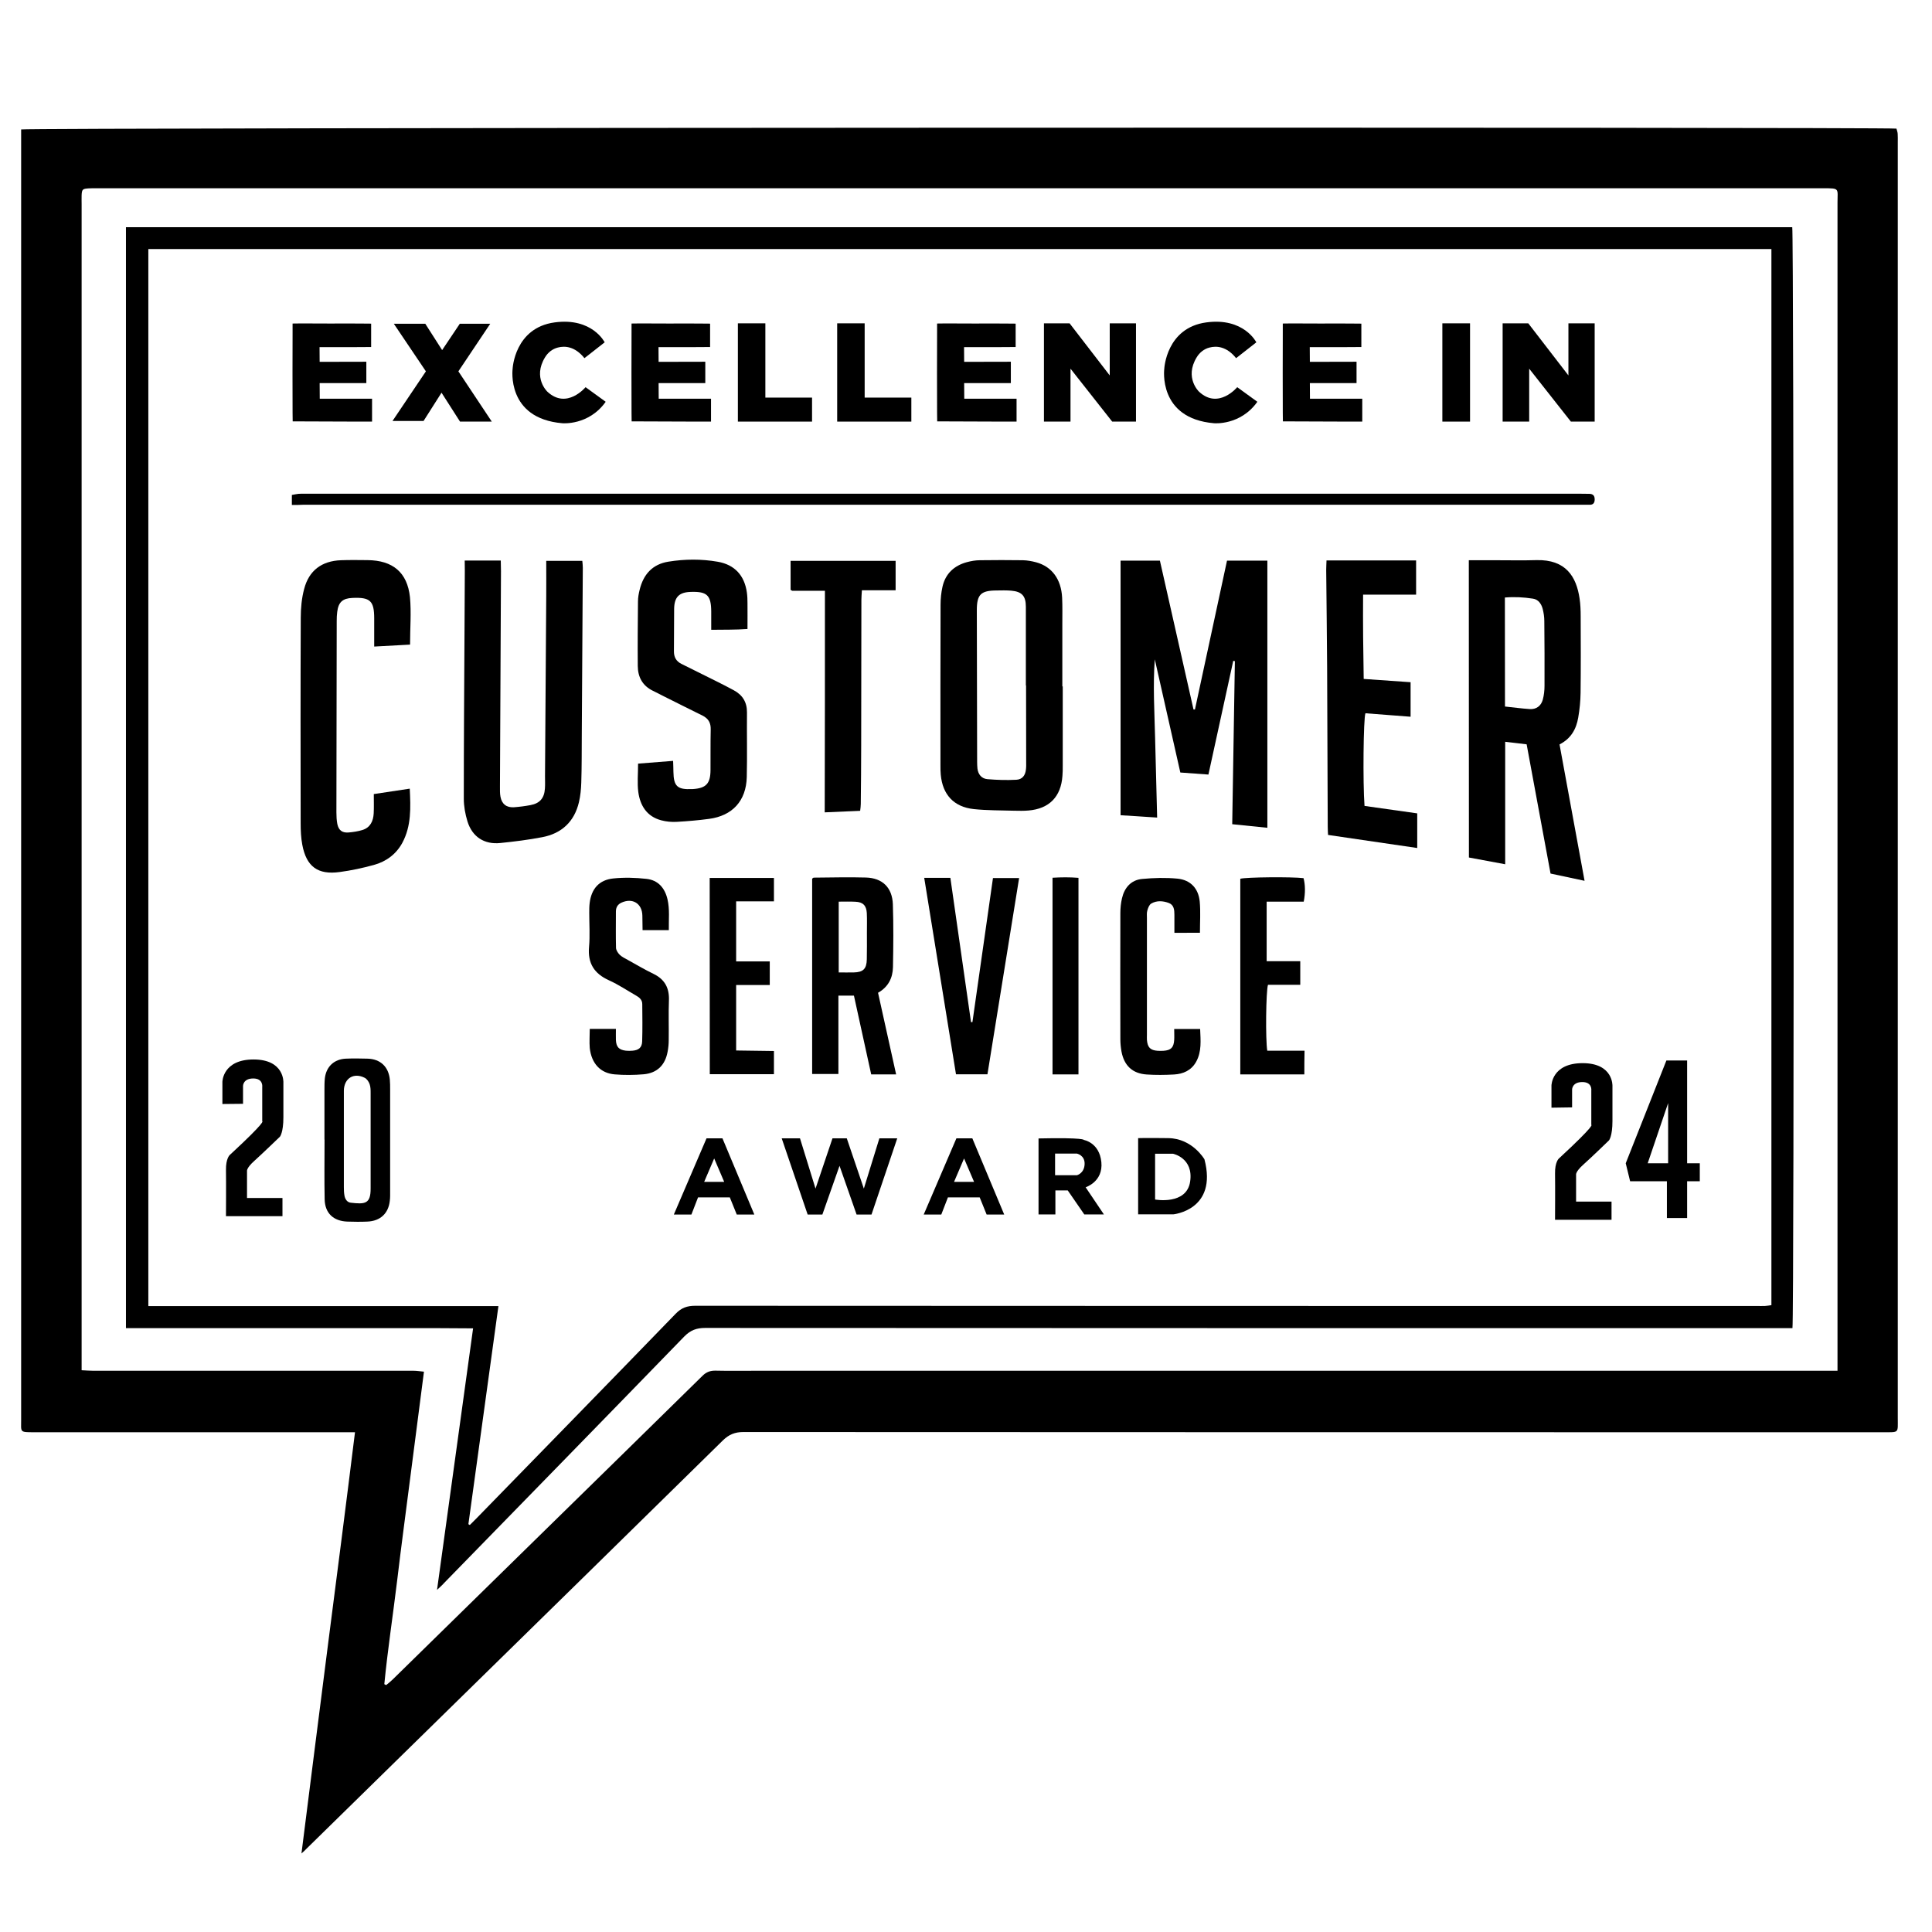 <?xml version="1.0" encoding="utf-8"?>
<!-- Generator: Adobe Illustrator 28.3.0, SVG Export Plug-In . SVG Version: 6.00 Build 0)  -->
<svg version="1.1" xmlns="http://www.w3.org/2000/svg" xmlns:xlink="http://www.w3.org/1999/xlink" x="0px" y="0px"
	 viewBox="0 0 189.12 189.12" style="enable-background:new 0 0 189.12 189.12;" xml:space="preserve">
<style type="text/css">
	.st0{fill:none;}
	.st1{fill:#4D4D4D;}
</style>
<g id="Шар_2">
	<polygon points="41.69,36.35 38.42,41.21 41.46,41.21 43.22,38.44 45.03,41.27 48.14,41.27 44.87,36.35 47.99,31.69 45.01,31.69 
		43.28,34.27 41.63,31.69 38.55,31.69 	"/>
	<path d="M57.21,35.06l1.98-1.55c0,0-1.21-2.45-4.9-1.95c-3.92,0.53-4.11,4.53-4.11,4.53s-0.66,4.87,4.87,5.34
		c0,0,2.58,0.24,4.24-2.1l-1.97-1.43c0,0-1.84,2.22-3.74,0.44c0,0-1.45-1.36-0.23-3.36c0.28-0.47,0.73-0.83,1.26-0.96
		C55.29,33.84,56.28,33.9,57.21,35.06z"/>
	<path d="M121,35.06l1.98-1.55c0,0-1.21-2.45-4.9-1.95c-3.92,0.53-4.11,4.53-4.11,4.53s-0.66,4.87,4.87,5.34c0,0,2.58,0.24,4.24-2.1
		l-1.97-1.43c0,0-1.84,2.22-3.74,0.44c0,0-1.45-1.36-0.23-3.36c0.28-0.47,0.73-0.83,1.26-0.96C119.08,33.84,120.07,33.9,121,35.06z"
		/>
	<polygon points="72.23,31.65 72.23,41.27 79.49,41.27 79.49,38.92 74.92,38.92 74.92,31.65 	"/>
	<polygon points="81.95,31.65 81.95,41.27 89.21,41.27 89.21,38.92 84.64,38.92 84.64,31.65 	"/>
	<rect x="141.19" y="31.65" width="2.71" height="9.62"/>
	<path d="M70.72,111.43h-1.56l-3.2,7.46h1.72l0.65-1.68h3.11l0.68,1.68h1.72L70.72,111.43z M68.93,115.69l0.98-2.29l0.98,2.29H68.93
		z"/>
	<path d="M95.18,111.43h-1.56l-3.2,7.46h1.72l0.65-1.68h3.11l0.68,1.68h1.72L95.18,111.43z M93.39,115.69l0.98-2.29l0.98,2.29H93.39
		z"/>
</g>
<g id="Шар_1">
	<path d="M29.51,181.43c0.89-6.99,1.74-13.81,2.62-20.63s1.76-13.64,2.62-20.6c-0.5,0-0.87,0-1.24,0c-10.07,0-20.13,0-30.2,0
		c-1.41,0-1.24,0-1.24-1.23c0-41.74,0-83.48,0-125.22c0-0.37,0-0.74,0-1.08c0.69-0.18,182.37-0.24,183.57-0.08
		c0.04,0.15,0.11,0.33,0.12,0.5c0.02,0.27,0.01,0.54,0.01,0.81c0,41.63,0,83.27,0,124.9c0,1.5,0.16,1.4-1.4,1.4
		c-37.2,0-74.41,0-111.61-0.02c-0.82,0-1.4,0.24-1.99,0.81c-8.72,8.58-17.46,17.13-26.2,25.7c-4.87,4.77-9.74,9.55-14.61,14.32
		C29.87,181.12,29.75,181.21,29.51,181.43z M37.62,164.86c0.06,0.03,0.12,0.06,0.18,0.09c0.22-0.18,0.44-0.35,0.64-0.55
		c4.99-4.88,9.97-9.77,14.96-14.66c5.12-5.02,10.25-10.03,15.36-15.06c0.38-0.38,0.77-0.52,1.29-0.51c1.33,0.03,2.65,0.01,3.98,0.01
		c34.85,0,69.7,0,104.55,0c0.4,0,0.79,0,1.29,0c0-0.51,0-0.91,0-1.31c0-37.68,0-75.36,0-113.04c0-1.39,0.25-1.41-1.4-1.4
		c-56.36,0-112.72,0-169.07,0c-0.24,0-0.49-0.01-0.73,0.01c-0.59,0.04-0.65,0.1-0.68,0.66c-0.01,0.3,0,0.6,0,0.89
		c0,21.95,0,43.91,0,65.86c0,15.67,0,31.35,0,47.02c0,0.4,0,0.8,0,1.26c0.46,0.02,0.8,0.05,1.14,0.05c7.06,0,14.12,0,21.19,0
		c3.38,0,6.76,0,10.15,0c0.31,0,0.62,0.05,1.03,0.09c-0.45,3.5-0.89,6.9-1.33,10.29c-0.43,3.38-0.89,6.75-1.29,10.13
		C38.47,158.09,37.95,161.47,37.62,164.86z"/>
	<path d="M42.78,155.63c1.19-8.62,2.35-17.05,3.53-25.6c-1.17-0.01-2.29-0.01-3.41-0.02c-1.14,0-2.27,0-3.41,0
		c-1.11,0-2.22,0-3.33,0c-1.14,0-2.27,0-3.41,0s-2.27,0-3.41,0s-2.27,0-3.41,0s-2.27,0-3.41,0c-1.11,0-2.22,0-3.33,0
		c-1.14,0-2.27,0-3.41,0c-1.13,0-2.26,0-3.45,0c0-35.95,0-71.83,0-107.77c54.37,0,108.74,0,163.11,0
		c0.16,0.55,0.2,106.76,0.02,107.77c-0.35,0-0.72,0-1.09,0c-35.12,0-70.24,0-105.35-0.02c-0.84,0-1.43,0.22-2.04,0.84
		c-7.82,8.06-15.67,16.09-23.51,24.13C43.3,155.16,43.1,155.33,42.78,155.63z M173.4,24.38c-53.01,0-105.93,0-158.88,0
		c0,34.49,0,68.93,0,103.47c11.44,0,22.81,0,34.27,0c-0.99,7.18-1.97,14.27-2.94,21.35c0.05,0.03,0.1,0.05,0.14,0.08
		c0.22-0.22,0.45-0.44,0.67-0.67c6.5-6.67,13-13.32,19.48-20.01c0.56-0.58,1.12-0.78,1.91-0.78c34.63,0.02,69.27,0.02,103.9,0.02
		c0.27,0,0.54,0.01,0.81,0c0.21-0.01,0.41-0.05,0.64-0.08C173.4,93.28,173.4,58.86,173.4,24.38z"/>
	<path d="M120.11,54.88c1.3,0,2.57,0,3.95,0c0,8.69,0,17.36,0,26.15c-1.1-0.11-2.23-0.23-3.44-0.35c0.09-5.37,0.17-10.67,0.26-15.96
		c-0.05-0.01-0.1-0.02-0.16-0.03c-0.8,3.69-1.61,7.38-2.43,11.13c-0.94-0.07-1.82-0.13-2.75-0.2c-0.84-3.71-1.67-7.4-2.5-11.08
		c-0.19,2.57-0.03,5.13,0.03,7.68c0.06,2.56,0.13,5.13,0.2,7.81c-1.21-0.08-2.35-0.15-3.58-0.23c0-8.33,0-16.6,0-24.92
		c1.24,0,2.5,0,3.85,0c1.09,4.84,2.19,9.71,3.29,14.57c0.05,0,0.09,0,0.14,0C118.02,64.61,119.06,59.76,120.11,54.88z"/>
	<path d="M143.78,54.84c0.91,0,1.77,0,2.63,0c1.33,0,2.65,0.03,3.98-0.01c2.91-0.08,3.92,1.65,4.23,3.74
		c0.09,0.59,0.11,1.19,0.11,1.78c0.01,2.49,0.02,4.98-0.01,7.47c-0.01,0.81-0.09,1.62-0.23,2.42c-0.19,1.11-0.69,2.05-1.83,2.63
		c0.81,4.4,1.61,8.8,2.45,13.35c-1.15-0.25-2.21-0.47-3.33-0.71c-0.78-4.21-1.55-8.4-2.34-12.65c-0.7-0.09-1.36-0.16-2.1-0.25
		c0,4.01,0,7.95,0,11.99c-1.22-0.23-2.34-0.44-3.55-0.66C143.78,74.24,143.78,64.59,143.78,54.84z M147.32,69.16
		c0.88,0.09,1.65,0.2,2.43,0.25c0.63,0.04,1.1-0.3,1.27-0.92c0.12-0.44,0.17-0.91,0.17-1.36c0.01-2.11,0-4.22-0.02-6.33
		c0-0.4-0.06-0.81-0.16-1.2c-0.13-0.49-0.43-0.93-0.96-1c-0.9-0.14-1.81-0.19-2.74-0.11C147.32,62.06,147.32,65.57,147.32,69.16z"/>
	<path d="M45.49,54.87c1.22,0,2.32,0,3.53,0c0.01,0.36,0.02,0.7,0.02,1.04c-0.03,7.04-0.07,14.07-0.1,21.11
		c0,0.32-0.01,0.65,0.05,0.97c0.13,0.72,0.6,1.08,1.33,1.03c0.54-0.04,1.08-0.11,1.61-0.21c0.91-0.17,1.35-0.68,1.41-1.61
		c0.03-0.4,0.01-0.81,0.01-1.22c0.04-5.87,0.08-11.75,0.12-17.62c0.01-1.13,0-2.27,0-3.46c1.2,0,2.32,0,3.53,0
		c0.02,0.2,0.05,0.44,0.05,0.67c-0.03,5.47-0.07,10.93-0.1,16.4c-0.01,1.54,0,3.09-0.05,4.63c-0.02,0.64-0.08,1.3-0.23,1.93
		c-0.45,1.9-1.69,3.06-3.59,3.42c-1.35,0.26-2.72,0.43-4.09,0.57c-1.58,0.17-2.76-0.6-3.23-2.11c-0.22-0.72-0.36-1.49-0.36-2.23
		c0-5.49,0.04-10.99,0.07-16.48c0.01-1.95,0.02-3.9,0.03-5.85C45.5,55.54,45.49,55.25,45.49,54.87z"/>
	<path d="M104.03,67.19c0,2.6,0,5.19,0,7.79c0,0.32,0,0.65-0.03,0.97c-0.14,2.04-1.29,3.22-3.33,3.39
		c-0.46,0.04-0.92,0.03-1.38,0.02c-1.32-0.04-2.65-0.02-3.97-0.16c-1.95-0.21-3.05-1.41-3.23-3.36c-0.03-0.3-0.03-0.59-0.03-0.89
		c0-5.25-0.01-10.5,0.01-15.75c0-0.59,0.06-1.19,0.19-1.77c0.29-1.28,1.14-2.06,2.38-2.4c0.41-0.11,0.85-0.19,1.28-0.19
		c1.41-0.02,2.81-0.02,4.22,0c0.43,0.01,0.86,0.09,1.28,0.2c1.55,0.42,2.46,1.66,2.55,3.46c0.04,0.84,0.02,1.68,0.02,2.52
		c0,2.06,0,4.11,0,6.17C104,67.19,104.02,67.19,104.03,67.19z M100.44,67.1c-0.01,0-0.02,0-0.02,0c0-2.57,0-5.14,0-7.71
		c0-1.05-0.39-1.48-1.43-1.57c-0.48-0.04-0.97-0.03-1.46-0.02c-1.52,0.01-1.91,0.4-1.91,1.93c0.01,4.95,0.02,9.9,0.03,14.85
		c0,0.22,0.01,0.43,0.03,0.65c0.07,0.58,0.41,0.99,0.97,1.04c0.94,0.08,1.89,0.11,2.83,0.06c0.59-0.03,0.89-0.42,0.95-1.03
		c0.03-0.24,0.02-0.49,0.02-0.73C100.44,72.08,100.44,69.59,100.44,67.1z"/>
	<path d="M40.14,63.1c-1.18,0.07-2.3,0.13-3.51,0.19c0-0.97,0-1.86,0-2.75c0-1.72-0.39-2.09-2.13-2.01
		c-0.96,0.04-1.37,0.41-1.49,1.36c-0.04,0.29-0.05,0.59-0.05,0.89c-0.01,6.25-0.02,12.5-0.03,18.75c0,0.38,0.02,0.76,0.09,1.13
		c0.13,0.61,0.47,0.88,1.1,0.83c0.46-0.04,0.92-0.11,1.35-0.24c0.78-0.24,1.07-0.88,1.11-1.63c0.03-0.59,0.01-1.19,0.01-1.89
		c1.17-0.18,2.3-0.35,3.52-0.53c0.09,1.87,0.16,3.64-0.72,5.29c-0.61,1.13-1.59,1.85-2.8,2.18c-1.09,0.3-2.21,0.54-3.33,0.69
		c-2.15,0.3-3.27-0.53-3.67-2.67c-0.13-0.69-0.16-1.4-0.16-2.1c-0.01-6.71-0.02-13.42,0.01-20.13c0-0.94,0.09-1.9,0.33-2.8
		c0.47-1.82,1.73-2.75,3.6-2.82c0.86-0.03,1.73-0.02,2.6-0.01c2.47,0.02,3.9,1.19,4.16,3.63C40.27,59.96,40.14,61.49,40.14,63.1z"/>
	<path d="M62.46,74.75c1.13-0.09,2.23-0.17,3.43-0.27c0.01,0.39,0.03,0.73,0.03,1.07c0.02,1.42,0.39,1.76,1.82,1.69
		c0.03,0,0.05,0,0.08,0c1.29-0.08,1.72-0.53,1.73-1.84c0.01-1.33-0.01-2.65,0.02-3.98c0.02-0.65-0.22-1.08-0.8-1.37
		c-1.29-0.63-2.56-1.28-3.85-1.92c-0.34-0.17-0.67-0.35-1.01-0.51c-1.01-0.49-1.47-1.34-1.48-2.42c-0.02-2.11,0-4.22,0.02-6.33
		c0-0.38,0.07-0.76,0.16-1.12c0.36-1.51,1.25-2.52,2.82-2.77c1.61-0.26,3.24-0.27,4.84,0.01c1.65,0.29,2.61,1.35,2.84,3.01
		c0.05,0.35,0.06,0.7,0.06,1.05c0.01,0.81,0,1.62,0,2.52c-1.18,0.09-2.31,0.06-3.55,0.08c0-0.63,0-1.22,0-1.8
		c-0.01-1.58-0.41-1.96-1.99-1.91c-1.14,0.03-1.62,0.49-1.64,1.65c-0.02,1.38,0,2.76-0.02,4.14c-0.01,0.58,0.21,0.99,0.72,1.25
		c1.16,0.58,2.32,1.15,3.48,1.73c0.56,0.28,1.11,0.56,1.66,0.86c0.86,0.46,1.3,1.18,1.29,2.17c-0.02,2.11,0.03,4.22-0.02,6.33
		c-0.06,2.33-1.41,3.79-3.7,4.09c-1.04,0.14-2.1,0.23-3.15,0.29c-0.51,0.03-1.03-0.02-1.52-0.15c-1.41-0.37-2.07-1.44-2.25-2.78
		C62.37,76.65,62.46,75.75,62.46,74.75z"/>
	<path d="M129.85,54.86c2.97,0,5.83,0,8.77,0c0,1.12,0,2.21,0,3.35c-1.7,0-3.39,0-5.19,0c-0.02,2.76,0.01,5.47,0.06,8.25
		c1.55,0.11,3.05,0.22,4.59,0.32c0,1.14,0,2.21,0,3.38c-1.48-0.11-2.95-0.22-4.42-0.34c-0.2,0.54-0.26,6.79-0.09,9.07
		c1.69,0.24,3.41,0.48,5.16,0.73c0,1.14,0,2.22,0,3.39c-2.9-0.43-5.77-0.85-8.73-1.28c-0.01-0.26-0.03-0.52-0.03-0.78
		c-0.02-5.19-0.04-10.39-0.06-15.58c-0.02-3.19-0.06-6.38-0.09-9.58C129.82,55.5,129.84,55.19,129.85,54.86z"/>
	<path d="M28.57,49.43c0-0.4,0-0.66,0-0.98c0.24-0.04,0.44-0.09,0.65-0.11s0.43-0.01,0.65-0.01c41.61,0,83.22,0,124.83,0
		c0.3,0,0.6,0.01,0.89,0.01c0.38,0.01,0.52,0.22,0.51,0.58c-0.01,0.33-0.17,0.5-0.5,0.49c-0.22,0-0.43,0-0.65,0
		c-41.77,0-83.55,0-125.32,0C29.31,49.43,28.99,49.43,28.57,49.43z"/>
	<path d="M87.72,105.17c-0.86,0-1.62,0-2.44,0c-0.56-2.56-1.12-5.11-1.69-7.71c-0.5,0-0.97,0-1.52,0c0,2.55,0,5.08,0,7.67
		c-0.89,0-1.71,0-2.57,0c0-6.39,0-12.76,0-19.12c0.07-0.05,0.12-0.1,0.16-0.1c1.7-0.01,3.41-0.06,5.11-0.01
		c1.61,0.05,2.57,0.98,2.63,2.61c0.07,2.05,0.05,4.11,0.01,6.16c-0.02,1.05-0.45,1.94-1.46,2.51
		C86.54,99.84,87.12,102.47,87.72,105.17z M82.1,88.26c0,2.33,0,4.58,0,6.93c0.52,0,0.99,0.01,1.47,0c0.93-0.02,1.26-0.35,1.28-1.28
		c0.02-0.86,0.01-1.72,0.01-2.59c0-0.65,0.02-1.29-0.01-1.94c-0.04-0.74-0.38-1.08-1.11-1.11C83.21,88.24,82.67,88.26,82.1,88.26z"
		/>
	<path d="M80.75,57.83c-1.13,0-2.15,0-3.18,0c-0.05,0-0.09-0.05-0.18-0.09c0-0.92,0-1.85,0-2.84c3.43,0,6.83,0,10.28,0
		c0,0.93,0,1.86,0,2.88c-1.08,0-2.15,0-3.3,0c-0.02,0.37-0.05,0.66-0.05,0.94c-0.01,4.76-0.01,9.53-0.02,14.29
		c0,1.89-0.02,3.79-0.04,5.68c0,0.21-0.03,0.42-0.06,0.68c-1.16,0.05-2.29,0.1-3.47,0.15C80.75,72.26,80.75,65.1,80.75,57.83z"/>
	<path d="M57.73,100.72c0.87,0,1.66,0,2.56,0c0,0.39-0.01,0.73,0,1.08c0.03,0.69,0.3,0.97,0.98,1.05c0.21,0.02,0.43,0.02,0.65,0
		c0.61-0.05,0.92-0.31,0.94-0.91c0.04-1.22,0.02-2.43,0.01-3.65c0-0.4-0.26-0.64-0.58-0.82c-0.89-0.51-1.75-1.09-2.68-1.51
		c-1.44-0.65-2.09-1.66-1.95-3.26c0.1-1.1,0.02-2.22,0.02-3.33c0-0.32,0-0.65,0.04-0.97c0.17-1.4,0.93-2.27,2.32-2.41
		c1.06-0.11,2.16-0.08,3.23,0.04c1.15,0.12,1.81,0.89,2.07,2c0.23,0.99,0.11,1.98,0.13,3.02c-0.87,0-1.67,0-2.57,0
		c-0.01-0.47-0.01-0.94-0.02-1.42c-0.02-1.19-0.97-1.78-2.07-1.26c-0.35,0.17-0.52,0.46-0.52,0.85c0,1.19-0.02,2.38,0.01,3.57
		c0.01,0.23,0.19,0.5,0.36,0.67c0.23,0.22,0.53,0.36,0.82,0.52c0.83,0.46,1.64,0.94,2.49,1.35c1.11,0.54,1.56,1.39,1.51,2.61
		c-0.05,1.3,0,2.6-0.02,3.89c0,0.38-0.04,0.76-0.11,1.13c-0.24,1.3-1.02,2.08-2.34,2.2c-0.94,0.08-1.9,0.09-2.83,0.01
		c-1.4-0.11-2.28-1.06-2.45-2.58C57.68,101.99,57.73,101.39,57.73,100.72z"/>
	<path d="M90.47,85.93c0.92,0,1.69,0,2.56,0c0.68,4.72,1.35,9.42,2.02,14.12c0.05,0,0.1,0,0.14,0c0.67-4.69,1.34-9.37,2.01-14.1
		c0.84,0,1.64,0,2.56,0c-1.04,6.41-2.07,12.8-3.1,19.21c-1.05,0-2.04,0-3.08,0C92.54,98.76,91.51,92.39,90.47,85.93z"/>
	<path d="M114.96,91.31c0-0.63,0-1.2,0-1.76c0-0.48-0.04-0.97-0.55-1.16c-0.56-0.21-1.18-0.26-1.72,0.06
		c-0.2,0.12-0.31,0.43-0.38,0.68c-0.07,0.23-0.04,0.48-0.04,0.73c0,3.81,0,7.63,0,11.44c0,0.16-0.01,0.33,0,0.49
		c0.06,0.74,0.33,1.02,1.05,1.07c0.19,0.01,0.38,0.01,0.57,0c0.73-0.05,1-0.31,1.05-1.06c0.02-0.34,0-0.69,0-1.07
		c0.88,0,1.65,0,2.54,0c0.04,1.11,0.17,2.2-0.4,3.22c-0.47,0.83-1.25,1.18-2.16,1.23c-0.89,0.05-1.79,0.06-2.67,0
		c-1.39-0.09-2.21-0.86-2.47-2.25c-0.07-0.4-0.11-0.8-0.11-1.21c-0.01-4.11-0.01-8.22,0-12.34c0-0.48,0.05-0.98,0.16-1.45
		c0.24-1.04,0.89-1.79,1.97-1.89c1.15-0.11,2.32-0.14,3.47-0.03c1.28,0.13,2.05,0.97,2.17,2.25c0.09,0.99,0.02,1.99,0.02,3.05
		C116.67,91.31,115.87,91.31,114.96,91.31z"/>
	<path d="M69.47,85.94c2.11,0,4.17,0,6.29,0c0,0.77,0,1.48,0,2.29c-1.23,0-2.44,0-3.7,0c0,1.99,0,3.89,0,5.88c1.1,0,2.17,0,3.29,0
		c0,0.8,0,1.51,0,2.31c-1.09,0-2.16,0-3.29,0c0,2.15,0,4.22,0,6.41c1.2,0.02,2.43,0.03,3.7,0.05c0,0.79,0,1.5,0,2.27
		c-2.09,0-4.16,0-6.28,0C69.47,98.77,69.47,92.41,69.47,85.94z"/>
	<path d="M127.68,105.17c-2.12,0-4.16,0-6.27,0c0-6.4,0-12.78,0-19.15c0.56-0.16,5.03-0.2,6.19-0.06c0.17,0.62,0.19,1.45,0.02,2.3
		c-1.18,0-2.39,0-3.63,0c0,1.98,0,3.86,0,5.83c1.08,0,2.15,0,3.29,0c0,0.8,0,1.51,0,2.31c-1.06,0-2.12,0-3.16,0
		c-0.2,0.64-0.25,5.37-0.07,6.45c1.19,0,2.39,0,3.65,0C127.68,103.65,127.68,104.37,127.68,105.17z"/>
	<path d="M31.76,111.55c0-1.62,0-3.25,0-4.87c0-0.38,0-0.76,0.04-1.14c0.14-1.14,0.91-1.86,2.06-1.91c0.7-0.03,1.41-0.02,2.11,0
		c1.26,0.03,2.07,0.79,2.19,2.05c0.03,0.32,0.03,0.65,0.03,0.97c0,3.3,0,6.6,0,9.91c0,0.32,0.01,0.65-0.03,0.97
		c-0.13,1.25-0.93,2-2.21,2.05c-0.65,0.03-1.3,0.02-1.95,0c-1.36-0.05-2.19-0.82-2.22-2.18c-0.04-1.95-0.01-3.9-0.01-5.85
		C31.78,111.55,31.77,111.55,31.76,111.55z M33.66,111.61c0,1.54,0,3.08,0,4.62c0,0.27,0.01,0.54,0.06,0.81
		c0.06,0.34,0.26,0.65,0.61,0.69c1.39,0.16,1.96,0.13,1.95-1.4c0-0.03,0-0.05,0-0.08c0-3.08,0-6.16,0-9.25c0-0.29,0-0.61-0.1-0.88
		c-0.08-0.23-0.26-0.5-0.47-0.61c-1.07-0.55-2.02,0.03-2.05,1.23c0,0.19,0,0.38,0,0.57C33.66,108.74,33.66,110.18,33.66,111.61z"/>
	<path d="M105.57,105.17c-0.86,0-1.64,0-2.54,0c0-6.4,0-12.77,0-19.25c0.86-0.05,1.67-0.06,2.54,0.01
		C105.57,92.35,105.57,98.72,105.57,105.17z"/>
	<path d="M36.42,39.02v2.25c0,0-0.95,0-1.42,0c-1.73,0-3.75-0.01-5.48-0.02c-0.46,0-0.87,0-0.87,0s0-0.52-0.01-0.85
		c-0.01-2.62-0.01-5.25,0-7.86c0-0.39,0-0.87,0-0.87s0.47,0,0.86-0.01c0.95,0,1.9,0.01,2.84,0.01c0.95,0,1.9-0.01,2.84,0
		c0.31,0.01,1.15,0.01,1.15,0.01s0,0.38,0,0.72c0,0.69,0,1.57,0,1.57s-1.05,0.01-1.64,0.01c-1.17,0-2.23,0-3.41,0l0.01,1.44
		l4.57-0.01v2.09h-4.57l0.01,1.53H36.42z"/>
	<path d="M69.6,39.02v2.25c0,0-0.95,0-1.42,0c-1.73,0-3.75-0.01-5.48-0.02c-0.46,0-0.87,0-0.87,0s0-0.52-0.01-0.85
		c-0.01-2.62-0.01-5.25,0-7.86c0-0.39,0-0.87,0-0.87s0.47,0,0.86-0.01c0.95,0,1.9,0.01,2.84,0.01c0.95,0,1.9-0.01,2.84,0
		c0.31,0.01,1.15,0.01,1.15,0.01s0,0.38,0,0.72c0,0.69,0,1.57,0,1.57s-1.05,0.01-1.64,0.01c-1.17,0-2.23,0-3.41,0l0.01,1.44
		l4.57-0.01v2.09h-4.57l0.01,1.53H69.6z"/>
	<path d="M99.51,39.02v2.25c0,0-0.95,0-1.42,0c-1.73,0-3.75-0.01-5.48-0.02c-0.46,0-0.87,0-0.87,0s0-0.52-0.01-0.85
		c-0.01-2.62-0.01-5.25,0-7.86c0-0.39,0-0.87,0-0.87s0.47,0,0.86-0.01c0.95,0,1.9,0.01,2.84,0.01s1.9-0.01,2.84,0
		c0.31,0.01,1.15,0.01,1.15,0.01s0,0.38,0,0.72c0,0.69,0,1.57,0,1.57s-1.05,0.01-1.64,0.01c-1.17,0-2.23,0-3.41,0l0.01,1.44
		l4.57-0.01v2.09h-4.57l0.01,1.53H99.51z"/>
	<path d="M133.35,39.02v2.25c0,0-0.95,0-1.42,0c-1.73,0-3.75-0.01-5.48-0.02c-0.46,0-0.87,0-0.87,0s0-0.52-0.01-0.85
		c-0.01-2.62-0.01-5.25,0-7.86c0-0.39,0-0.87,0-0.87s0.47,0,0.86-0.01c0.95,0,1.9,0.01,2.84,0.01s1.9-0.01,2.84,0
		c0.31,0.01,1.15,0.01,1.15,0.01s0,0.38,0,0.72c0,0.69,0,1.57,0,1.57s-1.05,0.01-1.64,0.01c-1.17,0-2.23,0-3.41,0l0.01,1.44
		l4.57-0.01v2.09h-4.57l0.01,1.53H133.35z"/>
	<line class="st0" x1="68.89" y1="115.67" x2="71.01" y2="115.67"/>
	<path d="M69.93,113.36"/>
	<path class="st1" d="M103.01,111.7"/>
	<polygon points="102.19,31.65 102.19,41.27 104.79,41.27 104.79,36.09 108.87,41.27 111.2,41.27 111.2,31.65 108.63,31.65 
		108.63,36.75 104.7,31.65 	"/>
	<polygon points="147.09,31.65 147.09,41.27 149.69,41.27 149.69,36.09 153.77,41.27 156.1,41.27 156.1,31.65 153.53,31.65 
		153.53,36.75 149.6,31.65 	"/>
	<polygon points="76.52,111.43 78.31,111.43 79.83,116.35 81.49,111.43 82.89,111.43 84.56,116.35 86.08,111.43 87.83,111.43 
		85.31,118.89 83.85,118.89 82.18,114.12 80.5,118.89 79.06,118.89 	"/>
	<path d="M106.27,116.22c0,0,1.73-0.54,1.54-2.46c-0.19-1.92-1.71-2.17-1.71-2.17s0.12-0.25-4.44-0.15v7.44h1.65v-2.35h1.21
		l1.62,2.35h1.92L106.27,116.22z M105.42,115.04h-2.14v-2.12h2.12c0,0,0.82,0.15,0.77,1.06
		C106.12,114.87,105.42,115.04,105.42,115.04z"/>
	<path d="M117.9,113.48c0,0-1.18-2.04-3.53-2.07c-2.35-0.03-2.96,0-2.96,0v7.46h3.44C114.85,118.87,119.21,118.46,117.9,113.48z
		 M116.5,115.67c-0.35,2.32-3.43,1.75-3.43,1.75v-4.48h1.76C114.83,112.94,116.85,113.35,116.5,115.67z"/>
	<path d="M153.89,108.4v-1.75c0,0,0-0.73,1-0.73s0.88,0.83,0.88,0.83v3.37c0,0,0.49-0.1-3.18,3.29c0,0-0.39,0.34-0.37,1.47
		c0.02,1.13,0,4.52,0,4.52h5.53v-1.78h-3.47V115c0,0-0.08-0.29,0.7-0.99c0.79-0.7,2.52-2.38,2.52-2.38s0.34-0.39,0.34-1.9
		s0-3.42,0-3.42s0.11-2.24-2.92-2.24s-3.05,2.19-3.05,2.19v2.17L153.89,108.4z"/>
	<path d="M165.15,113.87v-10.06h-2.03l-3.98,10.06l0.43,1.76h3.6v3.6h1.98v-3.6h1.24v-1.76H165.15z M163.29,113.87h-2l2-5.89V113.87
		z"/>
	<path d="M23.79,108.05v-1.75c0,0,0-0.73,1-0.73c1,0,0.88,0.83,0.88,0.83v3.37c0,0,0.49-0.1-3.18,3.29c0,0-0.39,0.34-0.37,1.47
		c0.02,1.13,0,4.52,0,4.52h5.53v-1.78h-3.47v-2.63c0,0-0.08-0.29,0.7-0.99s2.52-2.38,2.52-2.38s0.34-0.39,0.34-1.9s0-3.42,0-3.42
		s0.11-2.24-2.92-2.24s-3.05,2.19-3.05,2.19v2.17L23.79,108.05z"/>
</g>
</svg>
